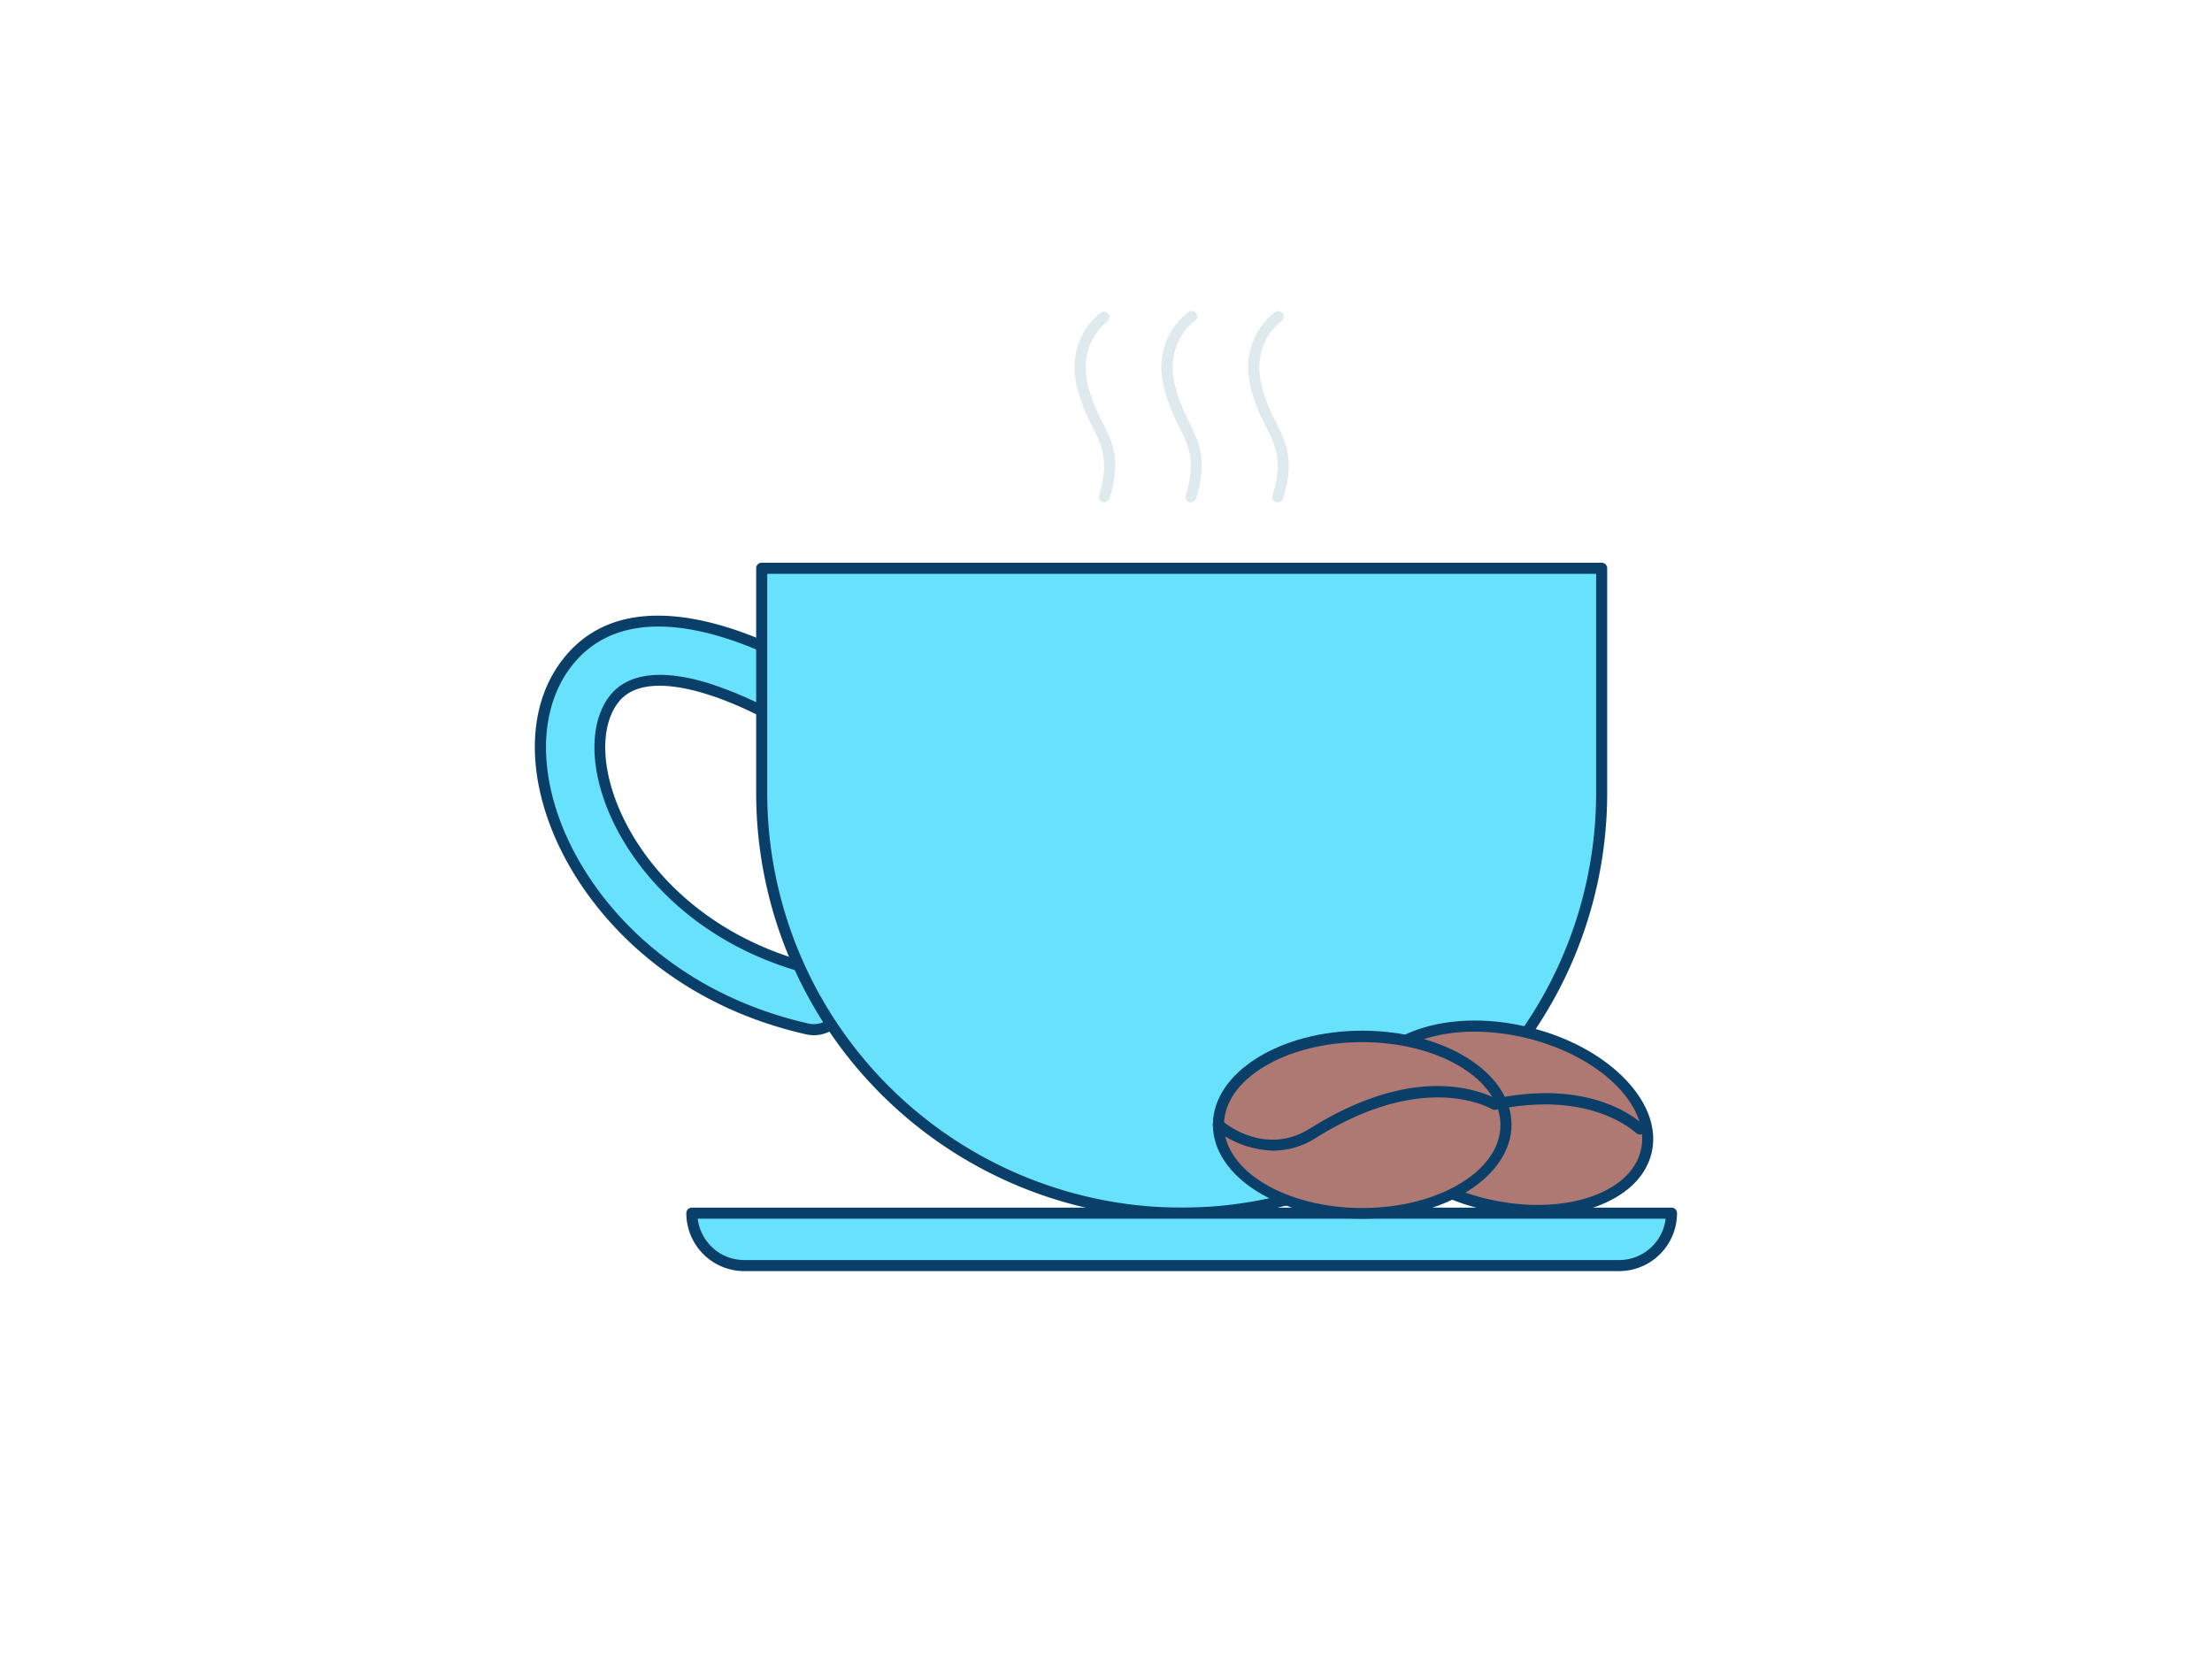 <svg xmlns="http://www.w3.org/2000/svg" viewBox="0 0 400 300"><g id="_412_coffee_outline" data-name="#412_coffee_outline"><path d="M147.14,186.2a5.6,5.6,0,0,1-1.2-.14c-26-5.95-40.76-23.59-45.86-38.11-3.87-11-2.91-21.29,2.62-28.27,14.35-18.13,46.07,2.8,47.41,3.69a5.35,5.35,0,0,1-6,8.9c-6.41-4.28-26.26-14.56-33.07-6-3.16,4-3.5,10.74-.92,18.08,4.16,11.83,16.37,26.24,38.16,31.23a5.35,5.35,0,0,1-1.19,10.57Z" fill="#68e1fd"/><path d="M147.14,187.2a6.26,6.26,0,0,1-1.42-.17c-26.43-6-41.39-24-46.59-38.75-4-11.31-3-22,2.78-29.22,14.91-18.84,47.38,2.56,48.76,3.48a6.35,6.35,0,0,1-7.06,10.56c-7.82-5.21-25.87-13.58-31.74-6.16-2.94,3.71-3.22,10.12-.76,17.13,4.07,11.58,16,25.69,37.44,30.58a6.35,6.35,0,0,1-1.41,12.55Zm-28.07-73.9c-5.89,0-11.5,1.83-15.59,7C98.17,127,97.27,137,101,147.62c5,14.27,19.51,31.6,45.15,37.46a4,4,0,0,0,1,.12,4.36,4.36,0,0,0,1-8.6c-22.19-5.07-34.64-19.79-38.88-31.87-2.7-7.66-2.3-14.78,1.07-19,3.19-4,9.33-4.78,17.77-2.19a70.65,70.65,0,0,1,16.65,7.93,4.35,4.35,0,0,0,4.84-7.23C148.63,123.59,133,113.3,119.07,113.3Z" fill="#093f68"/><path d="M137.74,102.76H289.63a0,0,0,0,1,0,0v40.68a75.95,75.95,0,0,1-75.95,75.95h0a75.95,75.95,0,0,1-75.95-75.95V102.76a0,0,0,0,1,0,0Z" fill="#68e1fd"/><path d="M213.69,220.38a77,77,0,0,1-76.95-76.95V102.76a1,1,0,0,1,1-1H289.63a1,1,0,0,1,1,1v40.67A77,77,0,0,1,213.69,220.38ZM138.74,103.76v39.67a75,75,0,0,0,74.95,74.95h0a75,75,0,0,0,74.94-74.95V103.76Z" fill="#093f68"/><path d="M125.11,219.38H302.26a0,0,0,0,1,0,0v0a9.48,9.48,0,0,1-9.48,9.48H134.59a9.48,9.48,0,0,1-9.48-9.48v0a0,0,0,0,1,0,0Z" fill="#68e1fd"/><path d="M292.79,229.86H134.59a10.49,10.49,0,0,1-10.48-10.48,1,1,0,0,1,1-1H302.26a1,1,0,0,1,1,1A10.49,10.49,0,0,1,292.79,229.86Zm-166.62-9.48a8.49,8.49,0,0,0,8.42,7.48h158.2a8.48,8.48,0,0,0,8.41-7.48Z" fill="#093f68"/><ellipse cx="272.36" cy="202.23" rx="15.97" ry="26.03" transform="translate(12.66 420.47) rotate(-76.64)" fill="#ad7972"/><path d="M278.07,219.89a41.52,41.52,0,0,1-9.63-1.16,36.69,36.69,0,0,1-17.3-9.06c-4.34-4.33-6.14-9.19-5.07-13.69s4.86-8,10.68-9.94c5.66-1.86,12.59-2,19.53-.32,14.5,3.44,24.54,13.65,22.38,22.75-1.07,4.5-4.87,8-10.69,9.95A32,32,0,0,1,278.07,219.89Zm-11.42-33.33a29.84,29.84,0,0,0-9.27,1.38c-5.14,1.68-8.46,4.7-9.37,8.5s.71,8,4.54,11.81,9.77,7,16.35,8.54,13.14,1.46,18.44-.27c5.14-1.69,8.47-4.71,9.37-8.51h0c1.91-8-7.46-17.16-20.89-20.35A40.34,40.34,0,0,0,266.65,186.56Z" fill="#093f68"/><path d="M296.56,205.16a1,1,0,0,1-.66-.25c-2.58-2.23-12.53-9-32.24-2.33-10.64,3.59-17.37-5.7-17.44-5.79a1,1,0,0,1,.24-1.39,1,1,0,0,1,1.39.23c.24.33,6,8.16,15.17,5.05,20.15-6.79,30.62-.36,34.19,2.72a1,1,0,0,1,.1,1.41A1,1,0,0,1,296.56,205.16Z" fill="#093f68"/><ellipse cx="246.34" cy="203.41" rx="26.03" ry="15.97" fill="#ad7972"/><path d="M246.33,220.38c-14.9,0-27-7.61-27-17s12.12-17,27-17,27,7.61,27,17S261.24,220.38,246.33,220.38Zm0-31.93c-13.79,0-25,6.71-25,15s11.23,15,25,15,25-6.71,25-15S260.13,188.45,246.33,188.45Z" fill="#093f68"/><path d="M230.21,208.07a17.64,17.64,0,0,1-10.56-3.91,1,1,0,0,1-.09-1.4,1,1,0,0,1,1.41-.1c.31.27,7.68,6.56,15.92,1.41,18-11.27,29.71-7.43,33.89-5.26a1,1,0,0,1-.92,1.78c-3-1.58-14.27-5.85-31.91,5.18A14.38,14.38,0,0,1,230.21,208.07Z" fill="#093f68"/><path d="M199.69,90.81a1,1,0,0,1-.29,0,1,1,0,0,1-.66-1.25c1.87-6.19.59-8.78-1.19-12.36a32.41,32.41,0,0,1-2.74-7c-2.25-9,4-13.52,4.31-13.71a1,1,0,0,1,1.15,1.63c-.23.17-5.43,4-3.52,11.6a30.16,30.16,0,0,0,2.59,6.58c1.83,3.69,3.42,6.88,1.31,13.83A1,1,0,0,1,199.69,90.81Z" fill="#dfeaef"/><path d="M215.39,90.81a.93.93,0,0,1-.29,0,1,1,0,0,1-.67-1.25c1.88-6.19.59-8.78-1.19-12.36a32.41,32.41,0,0,1-2.74-7c-2.25-9,4.05-13.52,4.31-13.71A1,1,0,1,1,216,58.08c-.22.17-5.43,4-3.52,11.6A30.68,30.68,0,0,0,215,76.26c1.84,3.69,3.42,6.88,1.31,13.83A1,1,0,0,1,215.39,90.81Z" fill="#dfeaef"/><path d="M231.08,90.81a1,1,0,0,1-.29,0,1,1,0,0,1-.67-1.25c1.88-6.19.6-8.78-1.18-12.36a32.91,32.91,0,0,1-2.75-7c-2.25-9,4.05-13.52,4.32-13.71a1,1,0,1,1,1.15,1.63c-.23.17-5.43,4-3.52,11.6a29.67,29.67,0,0,0,2.59,6.58c1.83,3.69,3.42,6.88,1.31,13.83A1,1,0,0,1,231.08,90.81Z" fill="#dfeaef"/></g></svg>